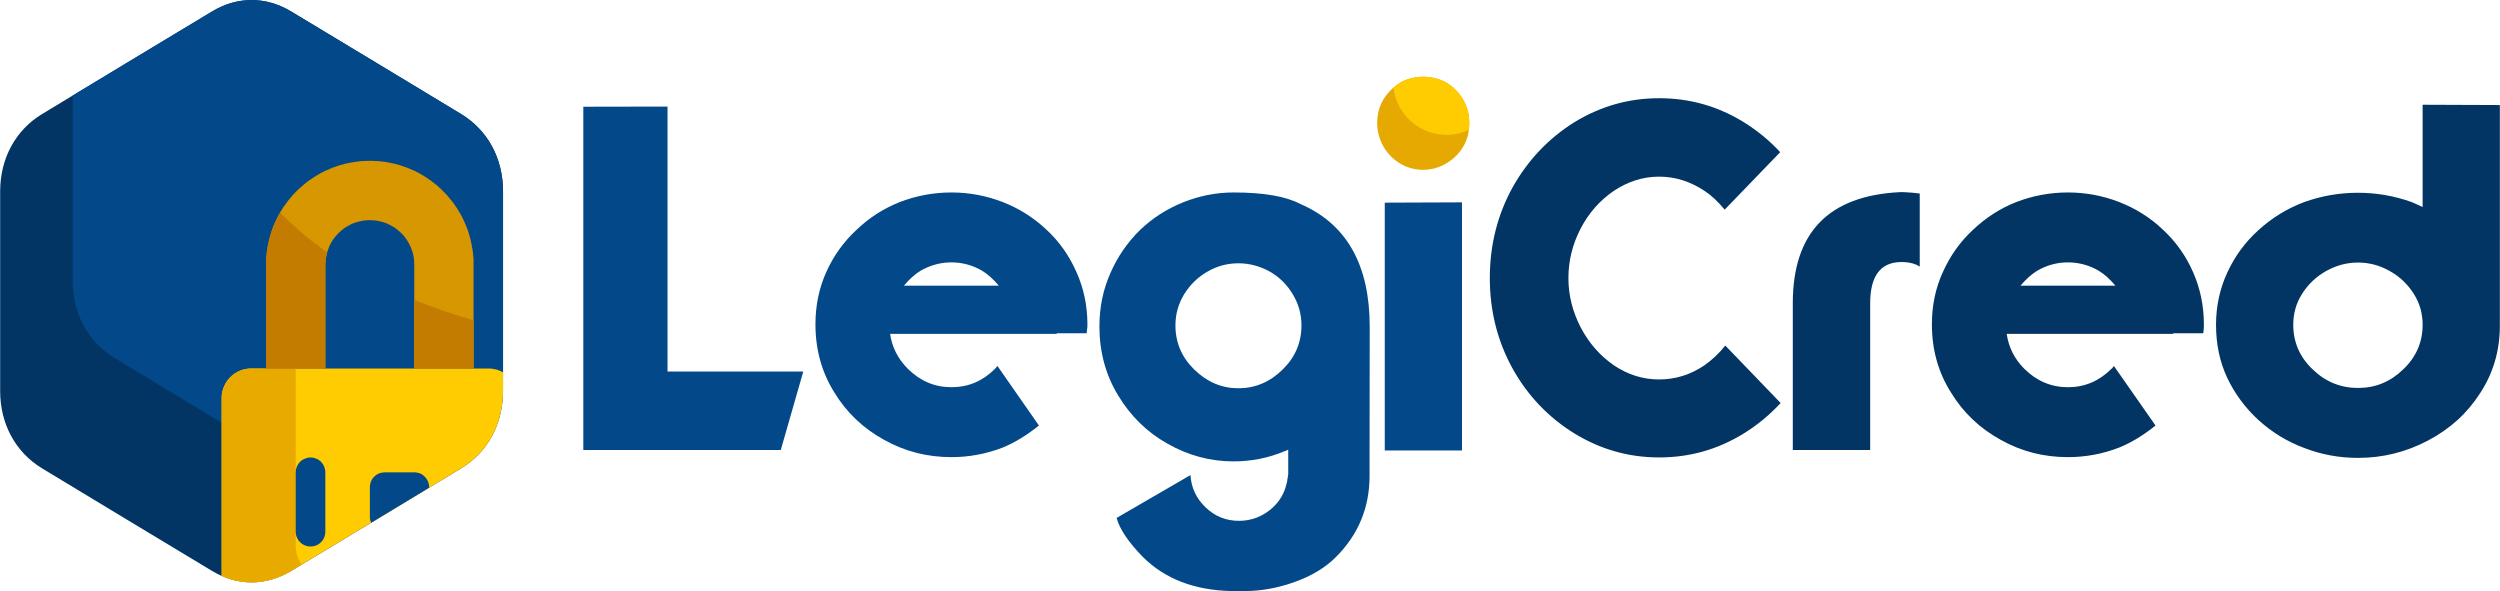 <?xml version="1.0" encoding="UTF-8"?>
<!DOCTYPE svg PUBLIC "-//W3C//DTD SVG 1.1//EN" "http://www.w3.org/Graphics/SVG/1.1/DTD/svg11.dtd">
<!-- Creator: CorelDRAW X8 -->
<svg xmlns="http://www.w3.org/2000/svg" xml:space="preserve" width="164.433mm" height="38.876mm" version="1.1" style="shape-rendering:geometricPrecision; text-rendering:geometricPrecision; image-rendering:optimizeQuality; fill-rule:evenodd; clip-rule:evenodd"
viewBox="0 0 16443 3888"
 xmlns:xlink="http://www.w3.org/1999/xlink">
 <defs>
  <style type="text/css">
   <![CDATA[
    .fil8 {fill:none}
    .fil11 {fill:none;fill-rule:nonzero}
    .fil0 {fill:#023564}
    .fil1 {fill:#03498A}
    .fil10 {fill:#FFCC01}
    .fil13 {fill:#023564;fill-rule:nonzero}
    .fil12 {fill:#03498A;fill-rule:nonzero}
    .fil7 {fill:#03498A;fill-rule:nonzero}
    .fil6 {fill:#C37C00;fill-rule:nonzero}
    .fil5 {fill:#C37C00;fill-rule:nonzero}
    .fil4 {fill:#D79700;fill-rule:nonzero}
    .fil9 {fill:#E5A901;fill-rule:nonzero}
    .fil3 {fill:#E9AA00;fill-rule:nonzero}
    .fil2 {fill:#FFCC01;fill-rule:nonzero}
   ]]>
  </style>
    <clipPath id="id0">
     <path d="M1915 76l566 341 551 333c175,106 276,292 276,509l0 657 0 656c0,217 -101,403 -276,509l-551 333 -566 341c-167,101 -355,101 -522,0l-566 -341 -551 -333c-175,-106 -276,-292 -276,-509l0 -656 0 -657c0,-217 101,-403 276,-509l551 -333 566 -341c167,-101 355,-101 522,0z"/>
    </clipPath>
    <clipPath id="id1" style="clip-rule:nonzero">
     <path d="M9664 809c0,59 -13,111 -40,156 -27,45 -63,81 -110,109 -46,28 -97,43 -153,43 -56,0 -107,-14 -152,-41 -46,-28 -82,-65 -109,-111 -28,-49 -42,-101 -42,-156 0,-56 13,-107 40,-153 29,-47 67,-85 111,-112 45,-26 96,-39 152,-39 56,0 107,13 153,39 46,27 82,65 110,112 27,46 40,97 40,153z"/>
    </clipPath>
 </defs>
 <g id="Layer_x0020_1">
  <g id="_1756797862448">
   <path class="fil0" d="M1915 76l566 341 551 333c175,106 276,292 276,509l0 657 0 656c0,217 -101,403 -276,509l-551 333 -566 341c-167,101 -355,101 -522,0l-566 -341 -551 -333c-175,-106 -276,-292 -276,-509l0 -656 0 -657c0,-217 101,-403 276,-509l551 -333 566 -341c167,-101 355,-101 522,0z"/>
   <g style="clip-path:url(#id0)">
    <g>
     <path id="1" class="fil1" d="M2393 -650l565 341 551 333c175,106 276,292 276,509l0 657 0 656c0,217 -101,403 -276,509l-551 333 -565 341c-168,101 -356,101 -523,0l-566 -341 -551 -333c-175,-106 -276,-292 -276,-509l0 -656 0 -657c0,-217 101,-403 276,-509l551 -333 566 -341c167,-101 355,-101 523,0z"/>
     <g>
      <path class="fil2" d="M1652 2424l1560 0c6,0 13,0 19,1 6,1 13,1 19,3 6,1 12,3 19,4 6,2 12,4 18,7 5,2 11,5 17,8 5,3 11,6 16,10 6,3 11,7 16,11 5,4 9,9 14,13 4,5 9,9 13,14 4,5 8,10 11,16 4,5 7,10 10,16 3,6 6,12 8,17 3,6 5,12 7,18 1,7 3,13 4,19 1,6 2,13 3,19 1,6 1,13 1,19l0 1366c0,7 0,13 -1,19 -1,7 -2,13 -3,19 -1,7 -3,13 -4,19 -2,6 -4,12 -7,18 -2,6 -5,12 -8,17 -3,6 -6,11 -10,17 -3,5 -7,10 -11,15 -4,5 -9,10 -13,14 -5,5 -9,9 -14,13 -5,4 -10,8 -16,12 -5,3 -11,6 -16,9 -6,3 -12,6 -17,9 -6,2 -12,4 -18,6 -7,2 -13,3 -19,5 -6,1 -13,2 -19,2 -6,1 -13,1 -19,1l-1560 0c-7,0 -13,0 -19,-1 -7,0 -13,-1 -19,-2 -6,-2 -13,-3 -19,-5 -6,-2 -12,-4 -18,-6 -6,-3 -11,-6 -17,-9 -6,-3 -11,-6 -17,-9 -5,-4 -10,-8 -15,-12 -5,-4 -10,-8 -14,-13 -5,-4 -9,-9 -13,-14 -4,-5 -8,-10 -11,-15 -4,-6 -7,-11 -10,-17 -3,-5 -6,-11 -8,-17 -3,-6 -5,-12 -7,-18 -2,-6 -3,-12 -4,-19 -2,-6 -3,-12 -3,-19 -1,-6 -1,-12 -1,-19l0 -1366c0,-6 0,-13 1,-19 0,-6 1,-13 3,-19 1,-6 2,-12 4,-19 2,-6 4,-12 7,-18 2,-5 5,-11 8,-17 3,-6 6,-11 10,-16 3,-6 7,-11 11,-16 4,-5 8,-9 13,-14 4,-4 9,-9 14,-13 5,-4 10,-8 15,-11 6,-4 11,-7 17,-10 6,-3 11,-6 17,-8 6,-3 12,-5 18,-7 6,-1 13,-3 19,-4 6,-2 12,-2 19,-3 6,-1 12,-1 19,-1zm0 0z"/>
      <path class="fil3" d="M3407 3790l0 195c0,7 0,13 -1,19 -1,7 -2,13 -3,19 -1,7 -3,13 -4,19 -2,6 -4,12 -7,18 -2,6 -5,12 -8,17 -3,6 -6,11 -10,17 -3,5 -7,10 -11,15 -4,5 -9,10 -13,14 -5,5 -9,9 -14,13 -5,4 -10,8 -16,12 -5,3 -11,6 -16,9 -6,3 -12,6 -17,9 -6,2 -12,4 -18,6 -7,2 -13,3 -19,5 -6,1 -13,2 -19,2 -6,1 -13,1 -19,1l-1560 0c-7,0 -13,0 -19,-1 -7,0 -13,-1 -19,-2 -6,-2 -13,-3 -19,-5 -6,-2 -12,-4 -18,-6 -6,-3 -11,-6 -17,-9 -6,-3 -11,-6 -17,-9 -5,-4 -10,-8 -15,-12 -5,-4 -10,-8 -14,-13 -5,-4 -9,-9 -13,-14 -4,-5 -8,-10 -11,-15 -4,-6 -7,-11 -10,-17 -3,-5 -6,-11 -8,-17 -3,-6 -5,-12 -7,-18 -2,-6 -3,-12 -4,-19 -2,-6 -3,-12 -3,-19 -1,-6 -1,-12 -1,-19l0 -1366c0,-6 0,-13 1,-19 0,-6 1,-13 3,-19 1,-6 2,-12 4,-19 2,-6 4,-12 7,-18 2,-5 5,-11 8,-17 3,-6 6,-11 10,-16 3,-6 7,-11 11,-16 4,-5 8,-9 13,-14 4,-4 9,-9 14,-13 5,-4 10,-8 15,-11 6,-4 11,-7 17,-10 6,-3 11,-6 17,-8 6,-3 12,-5 18,-7 6,-1 13,-3 19,-4 6,-2 12,-2 19,-3 6,-1 12,-1 19,-1l292 0 0 1171c0,6 1,13 1,19 1,6 2,13 3,19 1,6 3,12 5,19 2,6 4,12 6,18 3,6 5,11 8,17 3,6 7,11 10,16 4,6 8,11 12,16 4,5 8,9 12,14 5,4 10,9 15,13 5,4 10,8 15,11 5,4 11,7 16,10 6,3 12,6 18,8 6,3 12,5 18,7 6,2 12,3 18,4 7,2 13,3 19,3 7,1 13,1 19,1l1268 0zm0 0z"/>
      <path class="fil4" d="M2139 2424l0 -683c0,-10 1,-19 2,-29 1,-9 2,-19 4,-28 2,-10 4,-19 7,-28 3,-9 6,-18 10,-27 3,-9 7,-18 12,-26 4,-9 9,-17 15,-25 5,-8 11,-15 17,-23 6,-7 12,-14 19,-21 7,-7 14,-13 21,-19 8,-7 15,-12 23,-18 8,-5 17,-10 25,-14 8,-5 17,-9 26,-13 9,-3 18,-7 27,-9 9,-3 18,-5 28,-7 9,-2 19,-4 28,-4 10,-1 19,-2 29,-2 9,0 19,1 29,2 9,0 19,2 28,4 9,2 19,4 28,7 9,2 18,6 27,9 9,4 17,8 26,13 8,4 16,9 24,14 8,6 16,11 23,18 8,6 15,12 22,19 6,7 13,14 19,21 6,8 12,15 17,23 5,8 10,16 15,25 4,8 8,17 12,26 4,9 7,18 10,27 3,9 5,18 7,28 2,9 3,19 4,28 1,10 1,19 1,29l0 683 390 0 0 -683c0,-11 0,-22 0,-34 -1,-11 -2,-22 -3,-33 -1,-11 -2,-22 -4,-33 -2,-11 -4,-22 -6,-33 -2,-11 -4,-22 -7,-33 -3,-11 -6,-22 -9,-32 -3,-11 -7,-22 -10,-32 -4,-11 -8,-21 -13,-32 -4,-10 -8,-20 -13,-30 -5,-10 -10,-20 -15,-30 -5,-10 -11,-20 -17,-29 -5,-10 -11,-19 -18,-29 -6,-9 -12,-18 -19,-27 -7,-9 -13,-18 -21,-26 -7,-9 -14,-18 -21,-26 -8,-8 -16,-16 -24,-24 -7,-8 -15,-16 -24,-23 -8,-8 -16,-15 -25,-22 -9,-7 -18,-14 -27,-21 -9,-6 -18,-13 -27,-19 -9,-6 -19,-12 -28,-18 -10,-6 -20,-11 -29,-17 -10,-5 -20,-10 -30,-15 -10,-4 -21,-9 -31,-13 -10,-5 -21,-9 -31,-12 -11,-4 -21,-8 -32,-11 -11,-3 -21,-6 -32,-9 -11,-2 -22,-5 -33,-7 -11,-2 -22,-4 -33,-6 -11,-1 -22,-3 -33,-4 -11,-1 -22,-2 -34,-2 -11,-1 -22,-1 -33,-1 -11,0 -22,0 -34,1 -11,0 -22,1 -33,2 -11,1 -22,3 -33,4 -11,2 -22,4 -33,6 -11,2 -22,5 -33,7 -11,3 -22,6 -32,9 -11,3 -22,7 -32,11 -11,3 -21,7 -31,12 -11,4 -21,9 -31,13 -10,5 -20,10 -30,15 -10,6 -19,11 -29,17 -10,6 -19,12 -28,18 -10,6 -19,13 -28,19 -9,7 -17,14 -26,21 -9,7 -17,14 -26,22 -8,7 -16,15 -24,23 -8,8 -15,16 -23,24 -7,8 -15,17 -22,26 -7,8 -14,17 -20,26 -7,9 -13,18 -20,27 -6,10 -12,19 -18,29 -5,9 -11,19 -16,29 -5,10 -10,20 -15,30 -5,10 -9,20 -14,30 -4,11 -8,21 -12,32 -4,10 -7,21 -10,32 -4,10 -7,21 -9,32 -3,11 -5,22 -8,33 -2,11 -4,22 -5,33 -2,11 -3,22 -4,33 -1,11 -2,22 -3,33 0,12 -1,23 -1,34l0 683 390 0zm0 0z"/>
      <path class="fil5" d="M2724 2424l390 0 0 -317c-132,-38 -262,-82 -390,-134l0 451zm0 0z"/>
      <path class="fil6" d="M1842 1398c-31,52 -53,107 -69,165 -16,59 -24,118 -24,178l0 683 390 0 0 -683c1,-27 5,-54 13,-80 -111,-78 -215,-166 -310,-263zm0 0z"/>
      <path class="fil7" d="M2042 3595c-7,0 -13,-1 -19,-2 -6,-1 -13,-3 -18,-5 -6,-3 -12,-6 -17,-9 -6,-4 -11,-8 -15,-13 -5,-4 -9,-9 -12,-14 -4,-6 -7,-11 -9,-17 -3,-6 -5,-12 -6,-19 -1,-6 -2,-12 -2,-19l0 -390c0,-6 1,-13 2,-19 1,-6 3,-12 6,-18 2,-6 5,-12 9,-17 3,-6 7,-10 12,-15 4,-5 9,-9 15,-12 5,-4 11,-7 17,-9 5,-3 12,-4 18,-6 6,-1 12,-2 19,-2 6,0 13,1 19,2 6,2 12,3 18,6 6,2 12,5 17,9 5,3 10,7 15,12 4,5 8,9 12,15 3,5 6,11 9,17 2,6 4,12 5,18 2,6 2,13 2,19l0 390c0,7 0,13 -2,19 -1,7 -3,13 -5,19 -3,6 -6,11 -9,17 -4,5 -8,10 -12,14 -5,5 -10,9 -15,13 -5,3 -11,6 -17,9 -6,2 -12,4 -18,5 -6,1 -13,2 -19,2zm0 0z"/>
      <path class="fil7" d="M2529 3107l195 0c7,0 13,1 19,2 7,1 13,3 19,5 6,3 11,6 17,9 5,4 10,8 14,13 5,4 9,9 12,14 4,6 7,11 9,17 3,6 5,12 6,19 1,6 2,12 2,19l0 195c0,6 -1,13 -2,19 -1,6 -3,12 -6,18 -2,6 -5,12 -9,17 -3,5 -7,10 -12,15 -4,4 -9,8 -14,12 -6,3 -11,6 -17,9 -6,2 -12,4 -19,5 -6,2 -12,2 -19,2l-195 0c-6,0 -12,0 -19,-2 -6,-1 -12,-3 -18,-5 -6,-3 -11,-6 -17,-9 -5,-4 -10,-8 -15,-12 -4,-5 -8,-10 -12,-15 -3,-5 -6,-11 -9,-17 -2,-6 -4,-12 -5,-18 -2,-6 -2,-13 -2,-19l0 -195c0,-7 0,-13 2,-19 1,-7 3,-13 5,-19 3,-6 6,-11 9,-17 4,-5 8,-10 12,-14 5,-5 10,-9 15,-13 6,-3 11,-6 17,-9 6,-2 12,-4 18,-5 7,-1 13,-2 19,-2zm0 0z"/>
     </g>
    </g>
   </g>
   <path class="fil8" d="M1915 76l566 341 551 333c175,106 276,292 276,509l0 657 0 656c0,217 -101,403 -276,509l-551 333 -566 341c-167,101 -355,101 -522,0l-566 -341 -551 -333c-175,-106 -276,-292 -276,-509l0 -656 0 -657c0,-217 101,-403 276,-509l551 -333 566 -341c167,-101 355,-101 522,0z"/>
   <path class="fil9" d="M9664 809c0,59 -13,111 -40,156 -27,45 -63,81 -110,109 -46,28 -97,43 -153,43 -56,0 -107,-14 -152,-41 -46,-28 -82,-65 -109,-111 -28,-49 -42,-101 -42,-156 0,-56 13,-107 40,-153 29,-47 67,-85 111,-112 45,-26 96,-39 152,-39 56,0 107,13 153,39 46,27 82,65 110,112 27,46 40,97 40,153z"/>
   <g style="clip-path:url(#id1)">
    <g>
     <circle class="fil10" cx="9514" cy="536" r="351"/>
    </g>
   </g>
   <path class="fil11" d="M9664 809c0,59 -13,111 -40,156 -27,45 -63,81 -110,109 -46,28 -97,43 -153,43 -56,0 -107,-14 -152,-41 -46,-28 -82,-65 -109,-111 -28,-49 -42,-101 -42,-156 0,-56 13,-107 40,-153 29,-47 67,-85 111,-112 45,-26 96,-39 152,-39 56,0 107,13 153,39 46,27 82,65 110,112 27,46 40,97 40,153z"/>
   <path class="fil12" d="M5135 2960l-1299 0 0 -2258 554 -1 0 1743 893 0 -148 516zm1123 -1234c70,0 137,18 200,54 38,23 75,56 111,99l-624 0c36,-43 73,-76 111,-99 64,-36 130,-54 202,-54zm822 64c-48,-109 -113,-201 -197,-279 -85,-80 -181,-140 -288,-182 -109,-42 -221,-63 -337,-63 -117,0 -230,21 -340,63 -106,42 -202,103 -286,184 -84,78 -150,170 -198,277 -47,105 -71,219 -71,343 0,166 41,315 124,448 80,132 190,237 329,313 136,76 283,113 442,113 116,0 228,-21 337,-63 80,-33 160,-82 238,-145l-273 -392 -4 5 -4 5 -5 6 -3 3c-81,81 -176,121 -286,121 -110,0 -205,-40 -287,-121 -65,-65 -104,-141 -117,-230l1096 0 0 -4 197 0 3 -27c1,-6 2,-12 2,-17l0 -15c0,-122 -24,-236 -72,-343zm651 350c0,113 41,210 124,291 84,82 181,123 290,123 110,0 208,-41 291,-123 83,-81 124,-178 124,-291 0,-73 -19,-141 -57,-204 -38,-64 -89,-114 -152,-150 -66,-36 -134,-54 -206,-54 -72,0 -140,18 -202,54 -64,36 -115,86 -155,150 -38,63 -57,131 -57,204zm822 -798c304,131 456,400 456,807l-1 863 0 118c0,209 -74,388 -223,536 -69,69 -161,124 -277,165 -109,38 -216,57 -322,57l-89 0c-242,-6 -434,-80 -578,-222 -96,-98 -155,-185 -175,-259l486 -282c5,84 39,155 100,213 61,59 135,88 219,88 67,0 129,-19 184,-57 54,-37 93,-85 116,-144l2 -6 3 -8c2,-8 4,-15 6,-22 5,-13 7,-26 8,-38l0 -5 2 -5 1 -7 0 -9 2 0 0 -167 -13 6 -13 5c-106,44 -217,66 -334,66 -155,0 -300,-40 -435,-117 -134,-75 -242,-181 -324,-317 -82,-135 -123,-287 -123,-453 0,-127 24,-243 72,-351 46,-106 110,-200 194,-283 82,-79 176,-139 284,-183 108,-43 219,-65 332,-65 197,0 344,25 440,76zm1063 -11l0 1632 -508 0 0 -1630 508 -2z"/>
   <path class="fil13" d="M11348 2273c-43,54 -89,96 -137,130 -92,62 -191,93 -298,93 -107,0 -206,-31 -298,-93 -91,-63 -164,-146 -218,-249 -54,-104 -81,-212 -81,-325 0,-112 26,-220 80,-325 53,-102 126,-185 218,-248 93,-62 192,-94 299,-94 106,0 206,32 299,94 43,28 87,69 132,123l365 -378c-70,-76 -150,-142 -239,-197 -170,-105 -355,-158 -557,-158 -201,0 -386,53 -558,158 -171,107 -307,251 -407,430 -99,180 -149,379 -149,595 0,216 50,414 149,594 100,180 236,322 407,428 172,105 357,158 558,158 202,0 387,-53 557,-158 89,-55 170,-122 242,-200l-364 -378zm1279 -1000c-33,-4 -68,-8 -103,-9l-29 0c-469,24 -703,267 -703,731l0 965 509 0 0 -965c0,-175 65,-266 194,-271l29 0c42,2 77,12 103,30l0 -481zm975 453c71,0 138,18 201,54 38,23 75,56 111,99l-624 0c36,-43 73,-76 111,-99 63,-36 130,-54 201,-54zm823 64c-48,-109 -114,-201 -198,-279 -84,-80 -180,-140 -288,-182 -108,-42 -221,-63 -337,-63 -117,0 -230,21 -340,63 -106,42 -201,103 -286,184 -84,78 -149,170 -197,277 -48,105 -72,219 -72,343 0,166 41,315 125,448 80,132 190,237 329,313 136,76 282,113 441,113 116,0 229,-21 337,-63 81,-33 161,-82 239,-145l-274 -392 -3 5 -4 5 -5 6 -4 3c-81,81 -176,121 -286,121 -110,0 -205,-40 -287,-121 -65,-65 -103,-141 -116,-230l1095 0 0 -4 198 0 3 -27c1,-6 1,-12 1,-17l0 -15c0,-122 -24,-236 -71,-343zm1510 346c0,-74 -19,-141 -58,-203 -40,-63 -92,-113 -158,-150 -65,-37 -135,-56 -209,-56 -74,0 -144,19 -210,56 -66,37 -118,87 -158,150 -39,62 -58,129 -58,203 0,114 42,212 127,293 84,82 184,123 299,123 115,0 214,-41 298,-123 85,-81 127,-179 127,-293zm508 12c-1,161 -44,307 -129,437 -85,133 -199,237 -344,313 -144,76 -297,114 -460,114 -124,0 -242,-22 -353,-65 -111,-41 -211,-102 -301,-183 -89,-82 -158,-176 -207,-280 -49,-105 -73,-221 -73,-348 0,-122 25,-238 75,-345 49,-106 117,-199 205,-278 89,-81 189,-142 301,-184 114,-41 232,-61 353,-61 120,0 237,20 352,61l37 16 36 17 0 -673 508 2 0 1457z"/>
  </g>
 </g>
</svg>
